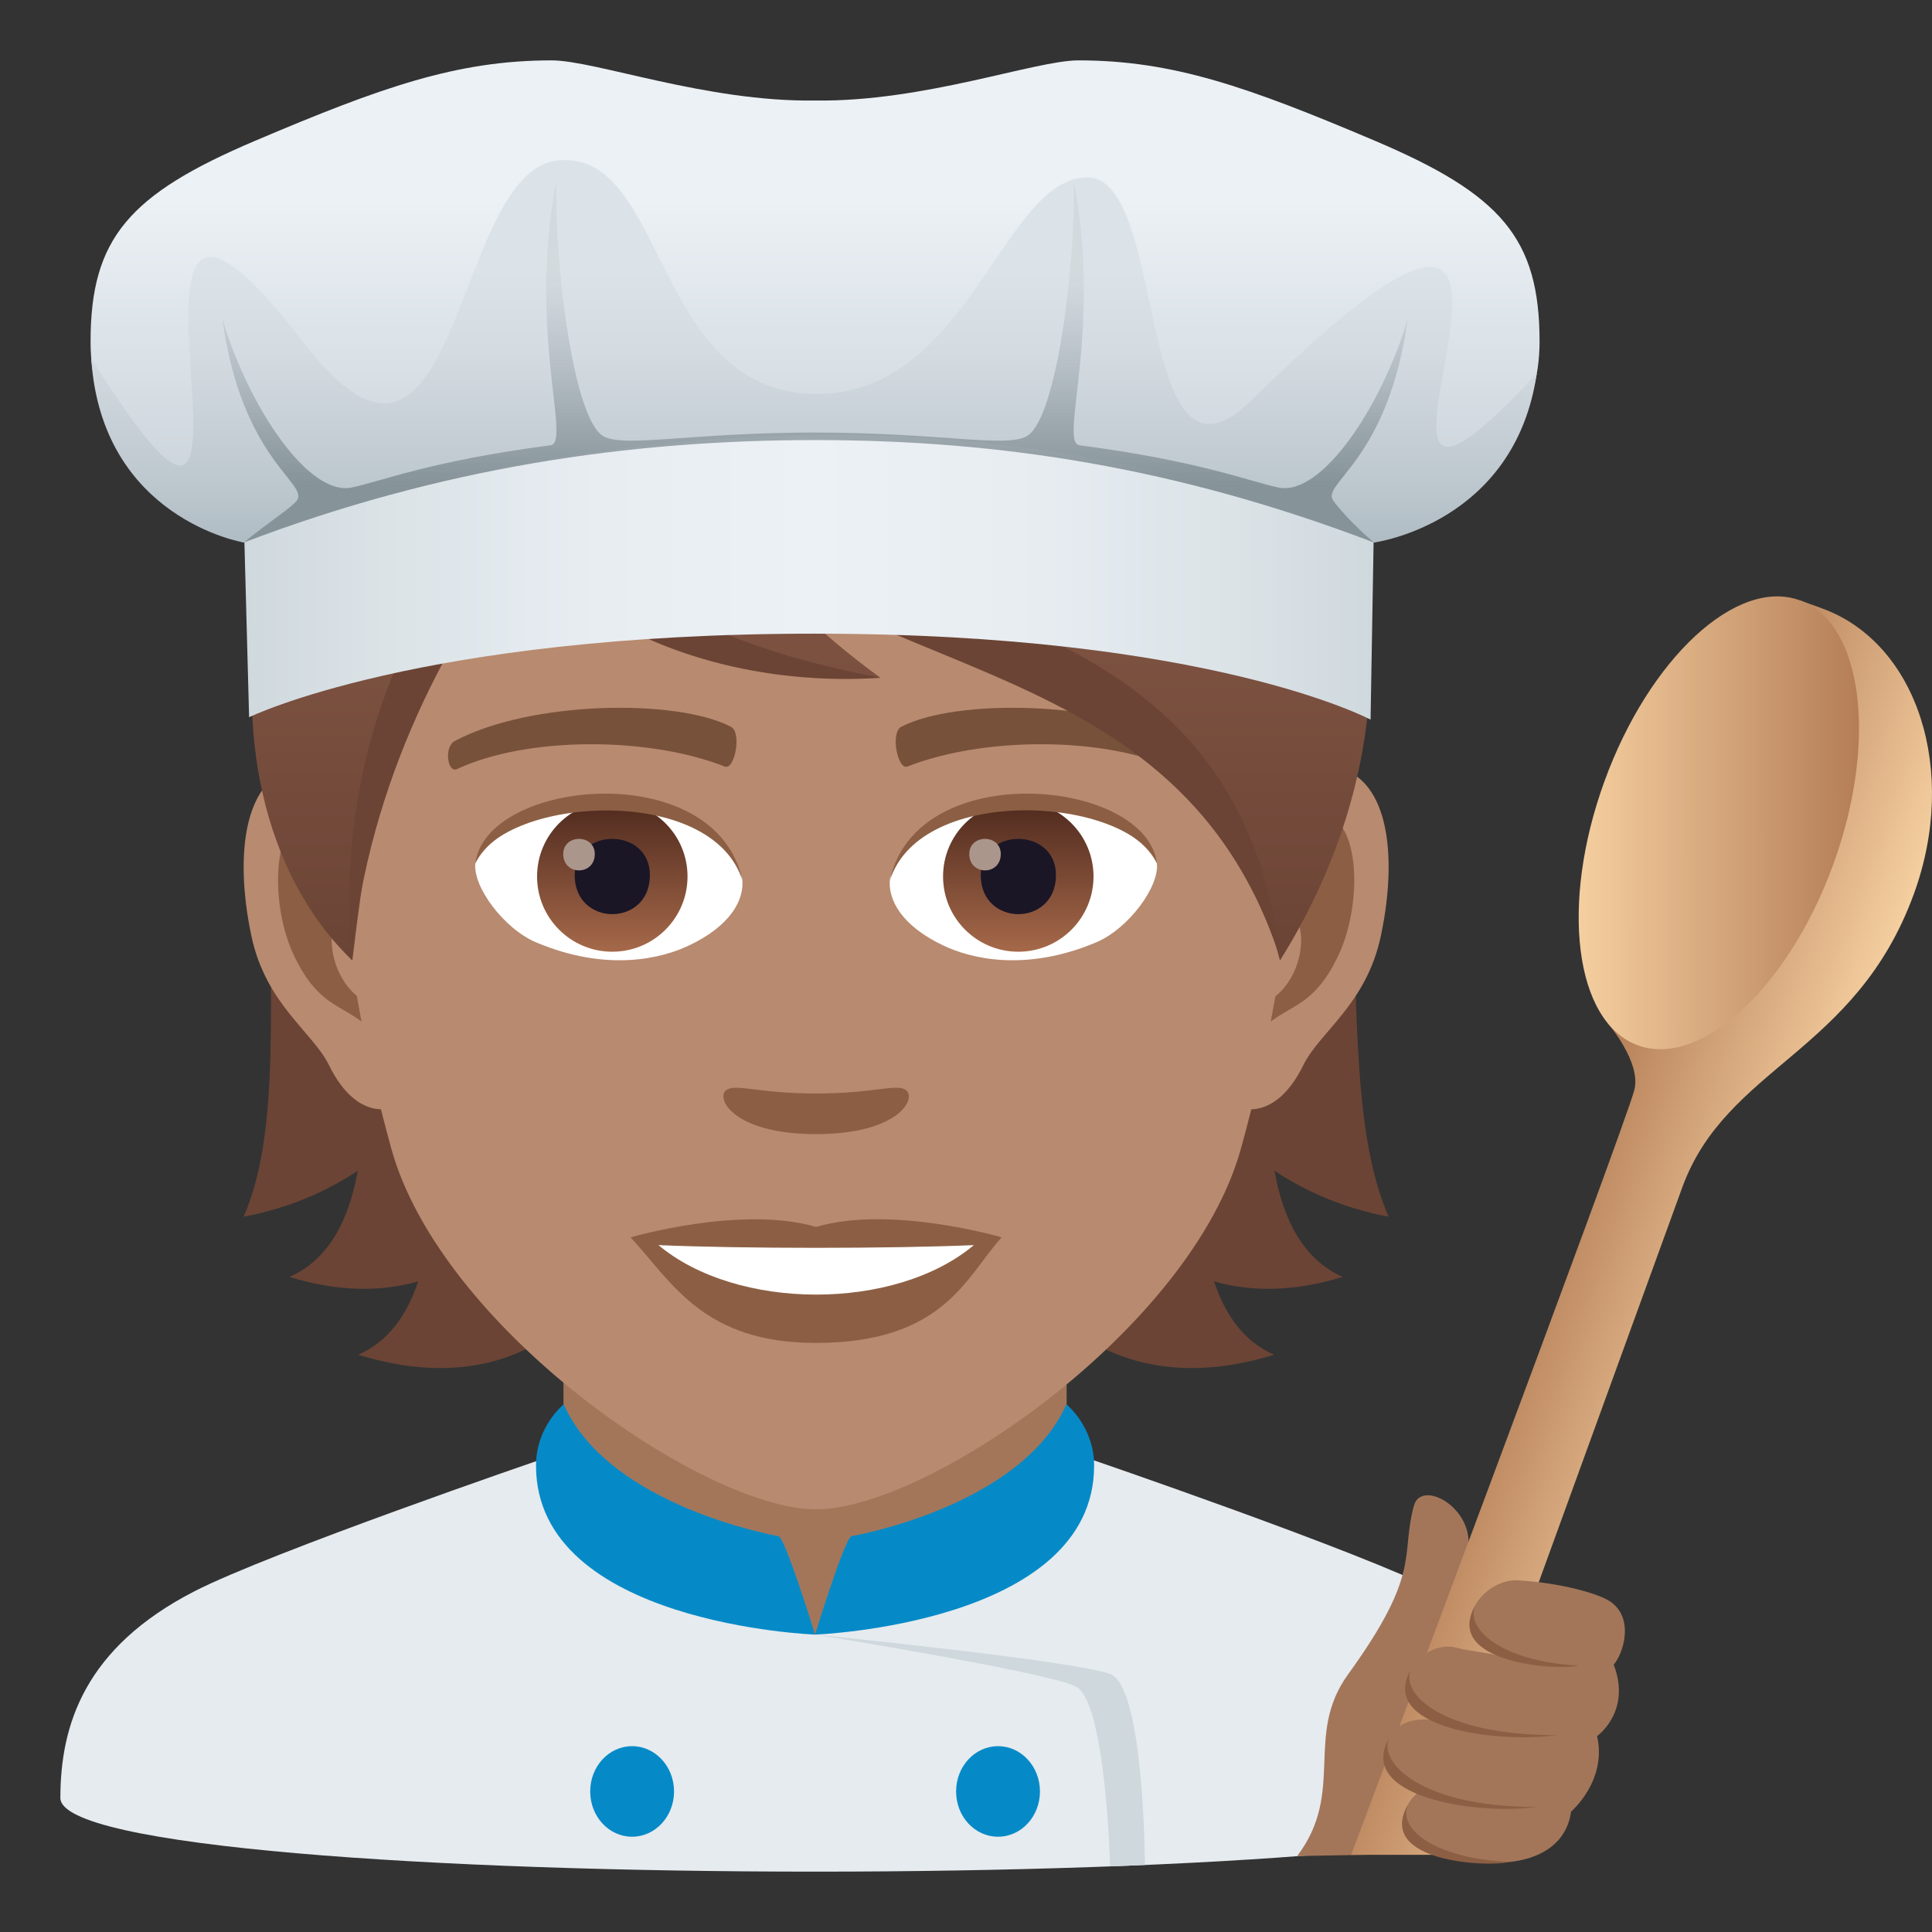 <?xml version="1.0" encoding="utf-8"?>
<!-- Generator: Adobe Illustrator 15.0.0, SVG Export Plug-In . SVG Version: 6.00 Build 0)  -->
<!DOCTYPE svg PUBLIC "-//W3C//DTD SVG 1.1//EN" "http://www.w3.org/Graphics/SVG/1.1/DTD/svg11.dtd">
<svg version="1.1" id="Layer_1" xmlns:x="http://ns.adobe.com/Extensibility/1.0/" xmlns:i="http://ns.adobe.com/AdobeIllustrator/10.0/" xmlns:graph="http://ns.adobe.com/Graphs/1.0/"
	 xmlns="http://www.w3.org/2000/svg" xmlns:xlink="http://www.w3.org/1999/xlink" xmlns:a="http://ns.adobe.com/AdobeSVGViewerExtensions/3.0/"
	 x="0px" y="0px" width="64px" height="64px" viewBox="0 0 64 64" enable-background="new 0 0 64 64" xml:space="preserve">
<rect x="0" y="0" width="64" height="64" fill="#333333" stroke="none"/>
<path fill="#E6EBEF" d="M6.432,52.718c2.502-1.288,11.5-4.374,11.5-4.374l18.113-0.035c0,0,9.094,3.113,11.582,4.406
	C51.24,54.587,52,57.144,52,59.56c0,3.254-50,3.254-50,0C2,57.14,2.807,54.583,6.432,52.718z"/>
<polygon fill="#A3765A" points="18.666,49.947 27,54.148 35.334,49.947 35.334,41.912 18.666,41.912 "/>
<path fill="#068AC7" d="M35.326,46.52c-1.512,3.406-7.115,4.367-7.115,4.367C27.984,50.938,27,54.148,27,54.148
	s9.244-0.342,9.244-5.598C36.244,47.254,35.326,46.52,35.326,46.52z"/>
<path fill="#068AC7" d="M18.674,46.52c1.51,3.406,7.115,4.367,7.115,4.367C26.014,50.938,27,54.148,27,54.148
	s-9.244-0.342-9.244-5.598C17.756,47.254,18.674,46.52,18.674,46.52z"/>
<path fill="#CFD8DD" d="M36.779,55.455C35.648,55.018,27,54.148,27,54.148s7.627,1.23,8.631,1.715
	c1.004,0.486,1.143,5.963,1.143,5.963l1.152-0.047C37.926,61.779,37.908,55.893,36.779,55.455z"/>
<path fill="#068AC7" d="M20.938,57.844c0.768,0,1.391,0.672,1.391,1.5c0,0.83-0.623,1.5-1.391,1.5s-1.387-0.67-1.387-1.5
	C19.551,58.516,20.17,57.844,20.938,57.844"/>
<path fill="#068AC7" d="M33.061,57.844c0.768,0,1.389,0.672,1.389,1.5c0,0.83-0.621,1.5-1.389,1.5c-0.77,0-1.389-0.67-1.389-1.5
	C31.672,58.516,32.291,57.844,33.061,57.844"/>
<path fill="#6B4435" d="M42.219,38.784c1.08,0.714,2.326,1.247,3.781,1.521c-2.582-5.889,1.313-18.238-6.668-27.312
	c-11.25,0.338-12.807,36.722,2.875,31.884c-0.998-0.434-1.623-1.316-1.99-2.43c1.209,0.346,2.621,0.357,4.266-0.148
	C43.174,41.732,42.506,40.397,42.219,38.784z"/>
<path fill="#6B4435" d="M13.98,12.993C6,22.067,10.652,34.416,8.07,40.305c1.453-0.273,2.701-0.807,3.781-1.521
	c-0.287,1.613-0.955,2.948-2.264,3.515c1.645,0.506,3.057,0.494,4.266,0.148c-0.367,1.113-0.99,1.996-1.99,2.43
	C27.543,49.715,25.23,13.331,13.98,12.993z"/>
<path id="Path_1325_" fill="#B88A6F" d="M43.447,25.39c-2.541,0.308-4.375,8.816-2.777,11.062c0.223,0.313,1.533,0.813,2.504-1.167
	c0.537-1.099,2.088-2.014,2.568-4.278C46.359,28.107,45.975,25.083,43.447,25.39z"/>
<path id="Path_1324_" fill="#B88A6F" d="M10.625,25.39c2.541,0.308,4.375,8.816,2.777,11.062c-0.225,0.313-1.533,0.813-2.504-1.167
	c-0.539-1.099-2.09-2.014-2.57-4.278C7.713,28.107,8.098,25.083,10.625,25.39z"/>
<path id="Path_1323_" fill="#8C5F44" d="M43.379,27.021c-0.664,0.209-1.387,1.219-1.779,2.896c2.318-0.498,1.738,3.361-0.275,3.435
	c0.018,0.388,0.045,0.788,0.092,1.209c0.971-1.411,1.957-0.845,2.932-2.941C45.229,29.73,45.02,26.506,43.379,27.021z"/>
<path id="Path_1322_" fill="#8C5F44" d="M12.471,29.914c-0.393-1.674-1.113-2.685-1.775-2.892c-1.643-0.516-1.854,2.708-0.973,4.599
	c0.977,2.096,1.961,1.53,2.934,2.941c0.047-0.423,0.074-0.822,0.09-1.21C10.754,33.256,10.184,29.444,12.471,29.914z"/>
<path fill="#B88A6F" d="M27.035,9.033c-11.008,0-16.311,8.965-15.648,20.493c0.137,2.317,0.781,5.661,1.576,8.525
	c1.65,5.953,10.363,11.947,14.072,11.947s12.422-5.994,14.072-11.947c0.797-2.864,1.441-6.208,1.578-8.525
	C43.346,17.998,38.045,9.033,27.035,9.033z"/>
<path id="Path_1321_" fill="#78513A" d="M38.996,24.541c-2.518-1.333-7.336-1.398-9.131-0.47c-0.385,0.18-0.131,1.443,0.193,1.323
	c2.5-0.99,6.535-1.012,8.877,0.084C39.248,25.621,39.377,24.727,38.996,24.541z"/>
<path id="Path_1320_" fill="#78513A" d="M15.076,24.541c2.518-1.333,7.332-1.398,9.129-0.47c0.385,0.18,0.131,1.443-0.191,1.323
	c-2.506-0.99-6.535-1.012-8.879,0.084C14.824,25.621,14.695,24.727,15.076,24.541z"/>
<path id="Path_1268_" fill="#8C5F44" d="M30.006,36.107c-0.314-0.22-1.051,0.117-2.971,0.117c-1.916,0-2.654-0.337-2.971-0.117
	c-0.375,0.265,0.225,1.462,2.971,1.462C29.783,37.569,30.385,36.372,30.006,36.107z"/>
<path id="Path_1267_" fill="#8C5F44" d="M27.035,40.644c-2.475-0.728-6.145,0.345-6.145,0.345c1.398,1.523,2.422,3.497,6.145,3.497
	c4.266,0,4.992-2.241,6.146-3.497C33.182,40.988,29.51,39.912,27.035,40.644z"/>
<path id="Path_1266_" fill="#FFFFFF" d="M21.813,41.246c2.596,2.178,7.836,2.193,10.447,0
	C29.494,41.365,24.598,41.367,21.813,41.246z"/>
<path id="Path_1265_" fill="#FFFFFF" d="M24.586,29.084c0.094,0.729-0.4,1.593-1.77,2.24c-0.871,0.412-2.68,0.896-5.057-0.107
	c-1.066-0.449-2.105-1.849-2.012-2.623C17.037,26.165,23.381,25.81,24.586,29.084z"/>
<linearGradient id="Oval_1_" gradientUnits="userSpaceOnUse" x1="-425.335" y1="477.466" x2="-425.335" y2="478.225" gradientTransform="matrix(6.57 0 0 -6.57 2814.78 3168.528)">
	<stop  offset="0" style="stop-color:#A6694A"/>
	<stop  offset="1" style="stop-color:#4F2A1E"/>
	<a:midPointStop  offset="0" style="stop-color:#A6694A"/>
	<a:midPointStop  offset="0.5" style="stop-color:#A6694A"/>
	<a:midPointStop  offset="1" style="stop-color:#4F2A1E"/>
</linearGradient>
<circle id="Oval_144_" fill="url(#Oval_1_)" cx="20.283" cy="29.035" r="2.492"/>
<path id="Path_1264_" fill="#1A1626" d="M19.037,28.989c0,1.725,2.492,1.725,2.492,0C21.529,27.389,19.037,27.389,19.037,28.989z"/>
<path id="Path_1263_" fill="#AB968C" d="M18.658,28.291c0,0.723,1.045,0.723,1.045,0C19.703,27.622,18.658,27.622,18.658,28.291z"/>
<path id="Path_1262_" fill="#8C5F44" d="M24.598,29.18c-1.012-3.252-7.91-2.772-8.85-0.585
	C16.098,25.794,23.736,25.055,24.598,29.18z"/>
<path id="Path_1261_" fill="#FFFFFF" d="M29.484,29.084c-0.094,0.729,0.402,1.593,1.771,2.24c0.869,0.412,2.678,0.896,5.057-0.107
	c1.066-0.449,2.104-1.849,2.01-2.623C37.035,26.165,30.691,25.81,29.484,29.084z"/>
<linearGradient id="Oval_2_" gradientUnits="userSpaceOnUse" x1="-425.987" y1="477.466" x2="-425.987" y2="478.225" gradientTransform="matrix(6.57 0 0 -6.57 2832.511 3168.528)">
	<stop  offset="0" style="stop-color:#A6694A"/>
	<stop  offset="1" style="stop-color:#4F2A1E"/>
	<a:midPointStop  offset="0" style="stop-color:#A6694A"/>
	<a:midPointStop  offset="0.5" style="stop-color:#A6694A"/>
	<a:midPointStop  offset="1" style="stop-color:#4F2A1E"/>
</linearGradient>
<circle id="Oval_143_" fill="url(#Oval_2_)" cx="33.732" cy="29.035" r="2.492"/>
<path id="Path_1260_" fill="#1A1626" d="M32.488,28.989c0,1.725,2.492,1.725,2.492,0C34.98,27.389,32.488,27.389,32.488,28.989z"/>
<path id="Path_1259_" fill="#AB968C" d="M32.109,28.291c0,0.723,1.043,0.723,1.043,0C33.152,27.622,32.109,27.622,32.109,28.291z"/>
<path id="Path_1258_" fill="#8C5F44" d="M29.475,29.18c1.01-3.251,7.904-2.786,8.848-0.585
	C37.973,25.794,30.336,25.055,29.475,29.18z"/>
<linearGradient id="SVGID_1_" gradientUnits="userSpaceOnUse" x1="26.872" y1="31.816" x2="26.872" y2="5.998">
	<stop  offset="0" style="stop-color:#6B4435"/>
	<stop  offset="0.059" style="stop-color:#6E4637"/>
	<stop  offset="0.641" style="stop-color:#865947"/>
	<stop  offset="1" style="stop-color:#8F604D"/>
	<a:midPointStop  offset="0" style="stop-color:#6B4435"/>
	<a:midPointStop  offset="0.4" style="stop-color:#6B4435"/>
	<a:midPointStop  offset="1" style="stop-color:#8F604D"/>
</linearGradient>
<path fill="url(#SVGID_1_)" d="M27.037,5.999c-6.699,0-10.045,3.034-10.725,4.473c-8.098,1.852-10.703,15.516-4.641,21.344
	c0.754-6.211,1.479-10.201,5.607-14.404c2.408,3.227,7.41,5.042,11.889,5.042c-2.121-1.541-3.566-3.051-4.701-4.458
	c7.479,3.433,15.855,5.63,17.934,13.821C49.596,20.357,43.619,5.999,27.037,5.999z"/>
<path fill="#6B4435" d="M16.293,10.47c-0.078,4.427,2.186,9.995,12.879,11.982C21.523,22.969,13.672,18.347,16.293,10.47z"/>
<path fill="#6B4435" d="M16.787,16.611c-2.785,2.746-5.736,7.938-5.143,15.205c0.553-6.005,3.311-10.949,5.811-14.152
	C17.277,17.471,16.938,16.829,16.787,16.611z"/>
<path fill="#6B4435" d="M21.74,15.233c5.764,5.504,19.174,3.535,20.688,16.583C38.842,20.544,26.684,23.073,21.74,15.233z"/>
<linearGradient id="SVGID_2_" gradientUnits="userSpaceOnUse" x1="8.076" y1="17.192" x2="45.516" y2="17.192">
	<stop  offset="0" style="stop-color:#CFD8DD"/>
	<stop  offset="0.125" style="stop-color:#DBE3E7"/>
	<stop  offset="0.316" style="stop-color:#E8EDF2"/>
	<stop  offset="0.5" style="stop-color:#ECF1F5"/>
	<stop  offset="0.684" style="stop-color:#E8EDF2"/>
	<stop  offset="0.875" style="stop-color:#DBE3E7"/>
	<stop  offset="1" style="stop-color:#CFD8DD"/>
	<a:midPointStop  offset="0" style="stop-color:#CFD8DD"/>
	<a:midPointStop  offset="0.3" style="stop-color:#CFD8DD"/>
	<a:midPointStop  offset="0.5" style="stop-color:#ECF1F5"/>
	<a:midPointStop  offset="0.7" style="stop-color:#ECF1F5"/>
	<a:midPointStop  offset="1" style="stop-color:#CFD8DD"/>
</linearGradient>
<path fill="url(#SVGID_2_)" d="M27,10.547c-12.738,0-18.924,6.645-18.924,6.645l0.176,6.567c0,0,5.656-2.768,18.748-2.768
	c13.088,0,18.402,2.848,18.402,2.848l0.113-6.646C45.516,17.192,39.736,10.547,27,10.547"/>
<linearGradient id="SVGID_3_" gradientUnits="userSpaceOnUse" x1="27" y1="17.972" x2="27" y2="2">
	<stop  offset="0" style="stop-color:#C5CFD6"/>
	<stop  offset="0.715" style="stop-color:#ECF1F5"/>
	<a:midPointStop  offset="0" style="stop-color:#C5CFD6"/>
	<a:midPointStop  offset="0.5" style="stop-color:#C5CFD6"/>
	<a:midPointStop  offset="0.715" style="stop-color:#ECF1F5"/>
</linearGradient>
<path fill="url(#SVGID_3_)" d="M45.543,4.662C41.357,2.887,38.863,2,35.725,2c-1.445,0-5.117,1.381-8.729,1.33
	C23.387,3.381,19.719,2,18.273,2c-3.139,0-5.637,0.887-9.818,2.662S3,7.893,3,11.318c0,4.854,5.076,6.652,5.076,6.652
	s18.645-7.983,37.438,0.001c0,0,5.486-1.8,5.486-6.653C51,7.893,49.725,6.438,45.543,4.662"/>
<linearGradient id="SVGID_4_" gradientUnits="userSpaceOnUse" x1="26.963" y1="17.972" x2="26.963" y2="5.301">
	<stop  offset="0" style="stop-color:#B0BCC4"/>
	<stop  offset="0.169" style="stop-color:#BEC8CF"/>
	<stop  offset="0.502" style="stop-color:#D4DCE1"/>
	<stop  offset="0.715" style="stop-color:#DCE3E8"/>
	<a:midPointStop  offset="0" style="stop-color:#B0BCC4"/>
	<a:midPointStop  offset="0.39" style="stop-color:#B0BCC4"/>
	<a:midPointStop  offset="0.715" style="stop-color:#DCE3E8"/>
</linearGradient>
<path fill="url(#SVGID_4_)" d="M41.486,13.232c-3.945,3.883-2.738-7.396-5.484-7.357c-2.822,0.041-3.908,7.279-9.059,7.174
	c-5.344-0.109-4.85-8.143-8.486-7.732c-3.523,0.396-3.191,12.805-8.414,6.018c-8.061-10.482,0.451,12.504-7.021,0.529
	c0.338,5.328,5.055,6.107,5.055,6.107c3.738-1.779,21.326-7.06,37.438,0.001c0,0,4.664-0.612,5.391-5.597
	C42.223,21.74,54.918,0.02,41.486,13.232z"/>
<linearGradient id="SVGID_5_" gradientUnits="userSpaceOnUse" x1="27" y1="17.972" x2="27" y2="6">
	<stop  offset="0.158" style="stop-color:#869399"/>
	<stop  offset="0.297" style="stop-color:#919DA3;stop-opacity:0.862"/>
	<stop  offset="0.543" style="stop-color:#AEB8BE;stop-opacity:0.62"/>
	<stop  offset="0.715" style="stop-color:#C7CED4;stop-opacity:0.45"/>
	<a:midPointStop  offset="0.158" style="stop-color:#869399"/>
	<a:midPointStop  offset="0.582" style="stop-color:#869399"/>
	<a:midPointStop  offset="0.715" style="stop-color:#C7CED4;stop-opacity:0.45"/>
</linearGradient>
<path fill="url(#SVGID_5_)" d="M8.076,17.971C14.592,15.49,20.84,14.578,27,14.578c6.158,0,12.002,0.913,18.516,3.394
	c-0.691-0.58-1.197-1.169-1.354-1.394c-0.4-0.572,1.826-1.324,2.471-6.01c-0.871,2.916-2.859,5.885-4.285,5.582
	c-1.023-0.219-2.617-0.881-6.588-1.4c-0.691-0.09,0.76-3.766-0.189-8.75c0.063,2.66-0.553,7.895-1.564,8.453
	c-0.697,0.387-2.91-0.125-7.004-0.125s-6.313,0.512-7.01,0.125C18.98,13.895,18.365,8.66,18.428,6
	c-0.949,4.984,0.502,8.66-0.189,8.75c-3.971,0.52-5.564,1.182-6.588,1.4c-1.426,0.303-3.414-2.666-4.285-5.582
	c0.645,4.686,2.871,5.438,2.471,6.01C9.678,16.803,8.77,17.391,8.076,17.971z"/>
<path fill="#A3765A" d="M46.836,49.881c0.275-1.02,2.531,0.361,1.584,2.051c-0.383,0.682,0.996,8.58,0.709,9.434l-6.158,0.119
	c1.611-2.137,0.219-3.994,1.688-6.023C47.113,52.072,46.383,51.555,46.836,49.881z"/>
<linearGradient id="SVGID_6_" gradientUnits="userSpaceOnUse" x1="50.962" y1="40.217" x2="58.536" y2="42.974">
	<stop  offset="0" style="stop-color:#B47D56"/>
	<stop  offset="1" style="stop-color:#F5CFA0"/>
	<a:midPointStop  offset="0" style="stop-color:#B47D56"/>
	<a:midPointStop  offset="0.5" style="stop-color:#B47D56"/>
	<a:midPointStop  offset="1" style="stop-color:#F5CFA0"/>
</linearGradient>
<path fill="url(#SVGID_6_)" d="M60.361,20.155l-0.74-0.269l-6.359,14.012c0,0,1.117,1.293,0.877,2.211
	c-0.336,1.285-9.381,25.334-9.381,25.334h2.932c0,0,6.359-17.496,8.035-22.102c1.463-4.025,5.746-4.438,7.676-9.733
	C64.883,25.538,63.521,21.306,60.361,20.155z"/>
<linearGradient id="SVGID_7_" gradientUnits="userSpaceOnUse" x1="-30.489" y1="568.591" x2="-21.762" y2="565.415" gradientTransform="matrix(0.94 0.342 -0.342 0.94 275.409 -496.624)">
	<stop  offset="0" style="stop-color:#F5CFA0"/>
	<stop  offset="1" style="stop-color:#B47D56"/>
	<a:midPointStop  offset="0" style="stop-color:#F5CFA0"/>
	<a:midPointStop  offset="0.5" style="stop-color:#F5CFA0"/>
	<a:midPointStop  offset="1" style="stop-color:#B47D56"/>
</linearGradient>
<path fill="url(#SVGID_7_)" d="M60.729,28.636c-1.482,4.071-4.379,6.752-6.473,5.991s-2.588-4.678-1.105-8.75
	c1.48-4.07,4.377-6.754,6.471-5.991C61.715,20.648,62.209,24.565,60.729,28.636z"/>
<path fill="#A3765A" d="M53.455,55.143c0.6,1.555-0.549,2.367-0.549,2.367c0.336,1.486-0.861,2.5-0.861,2.5
	c-0.445,3.232-7.541,1.186-4.936-0.736c-1.84-0.664-1.426-2.668,0.59-2.262c-2.16-0.674-0.744-2.777,0.566-2.426
	c0.492,0.133,1.051,0.154,1.615,0.314c-2.184-0.717-0.84-2.615,0.396-2.549c1.371,0.074,2.717,0.436,3.105,0.729
	C54.15,53.656,53.754,54.813,53.455,55.143z"/>
<path fill="#8C5F44" d="M48.869,53.182c-1.09,1.918,2.748,2.17,3.42,1.99C49.758,55.047,48.531,53.961,48.869,53.182z"/>
<path fill="#8C5F44" d="M46.639,59.781c-1.09,1.914,2.682,2.08,3.354,1.898C47.461,61.557,46.301,60.557,46.639,59.781z"/>
<path fill="#8C5F44" d="M46.734,55.309c-1.09,1.916,2.775,2.447,4.836,2.172C47.709,57.479,46.396,56.086,46.734,55.309z"/>
<path fill="#8C5F44" d="M46.01,57.592c-1.09,1.916,2.832,2.545,4.895,2.268C47.043,59.861,45.672,58.371,46.01,57.592z"/>
</svg>

